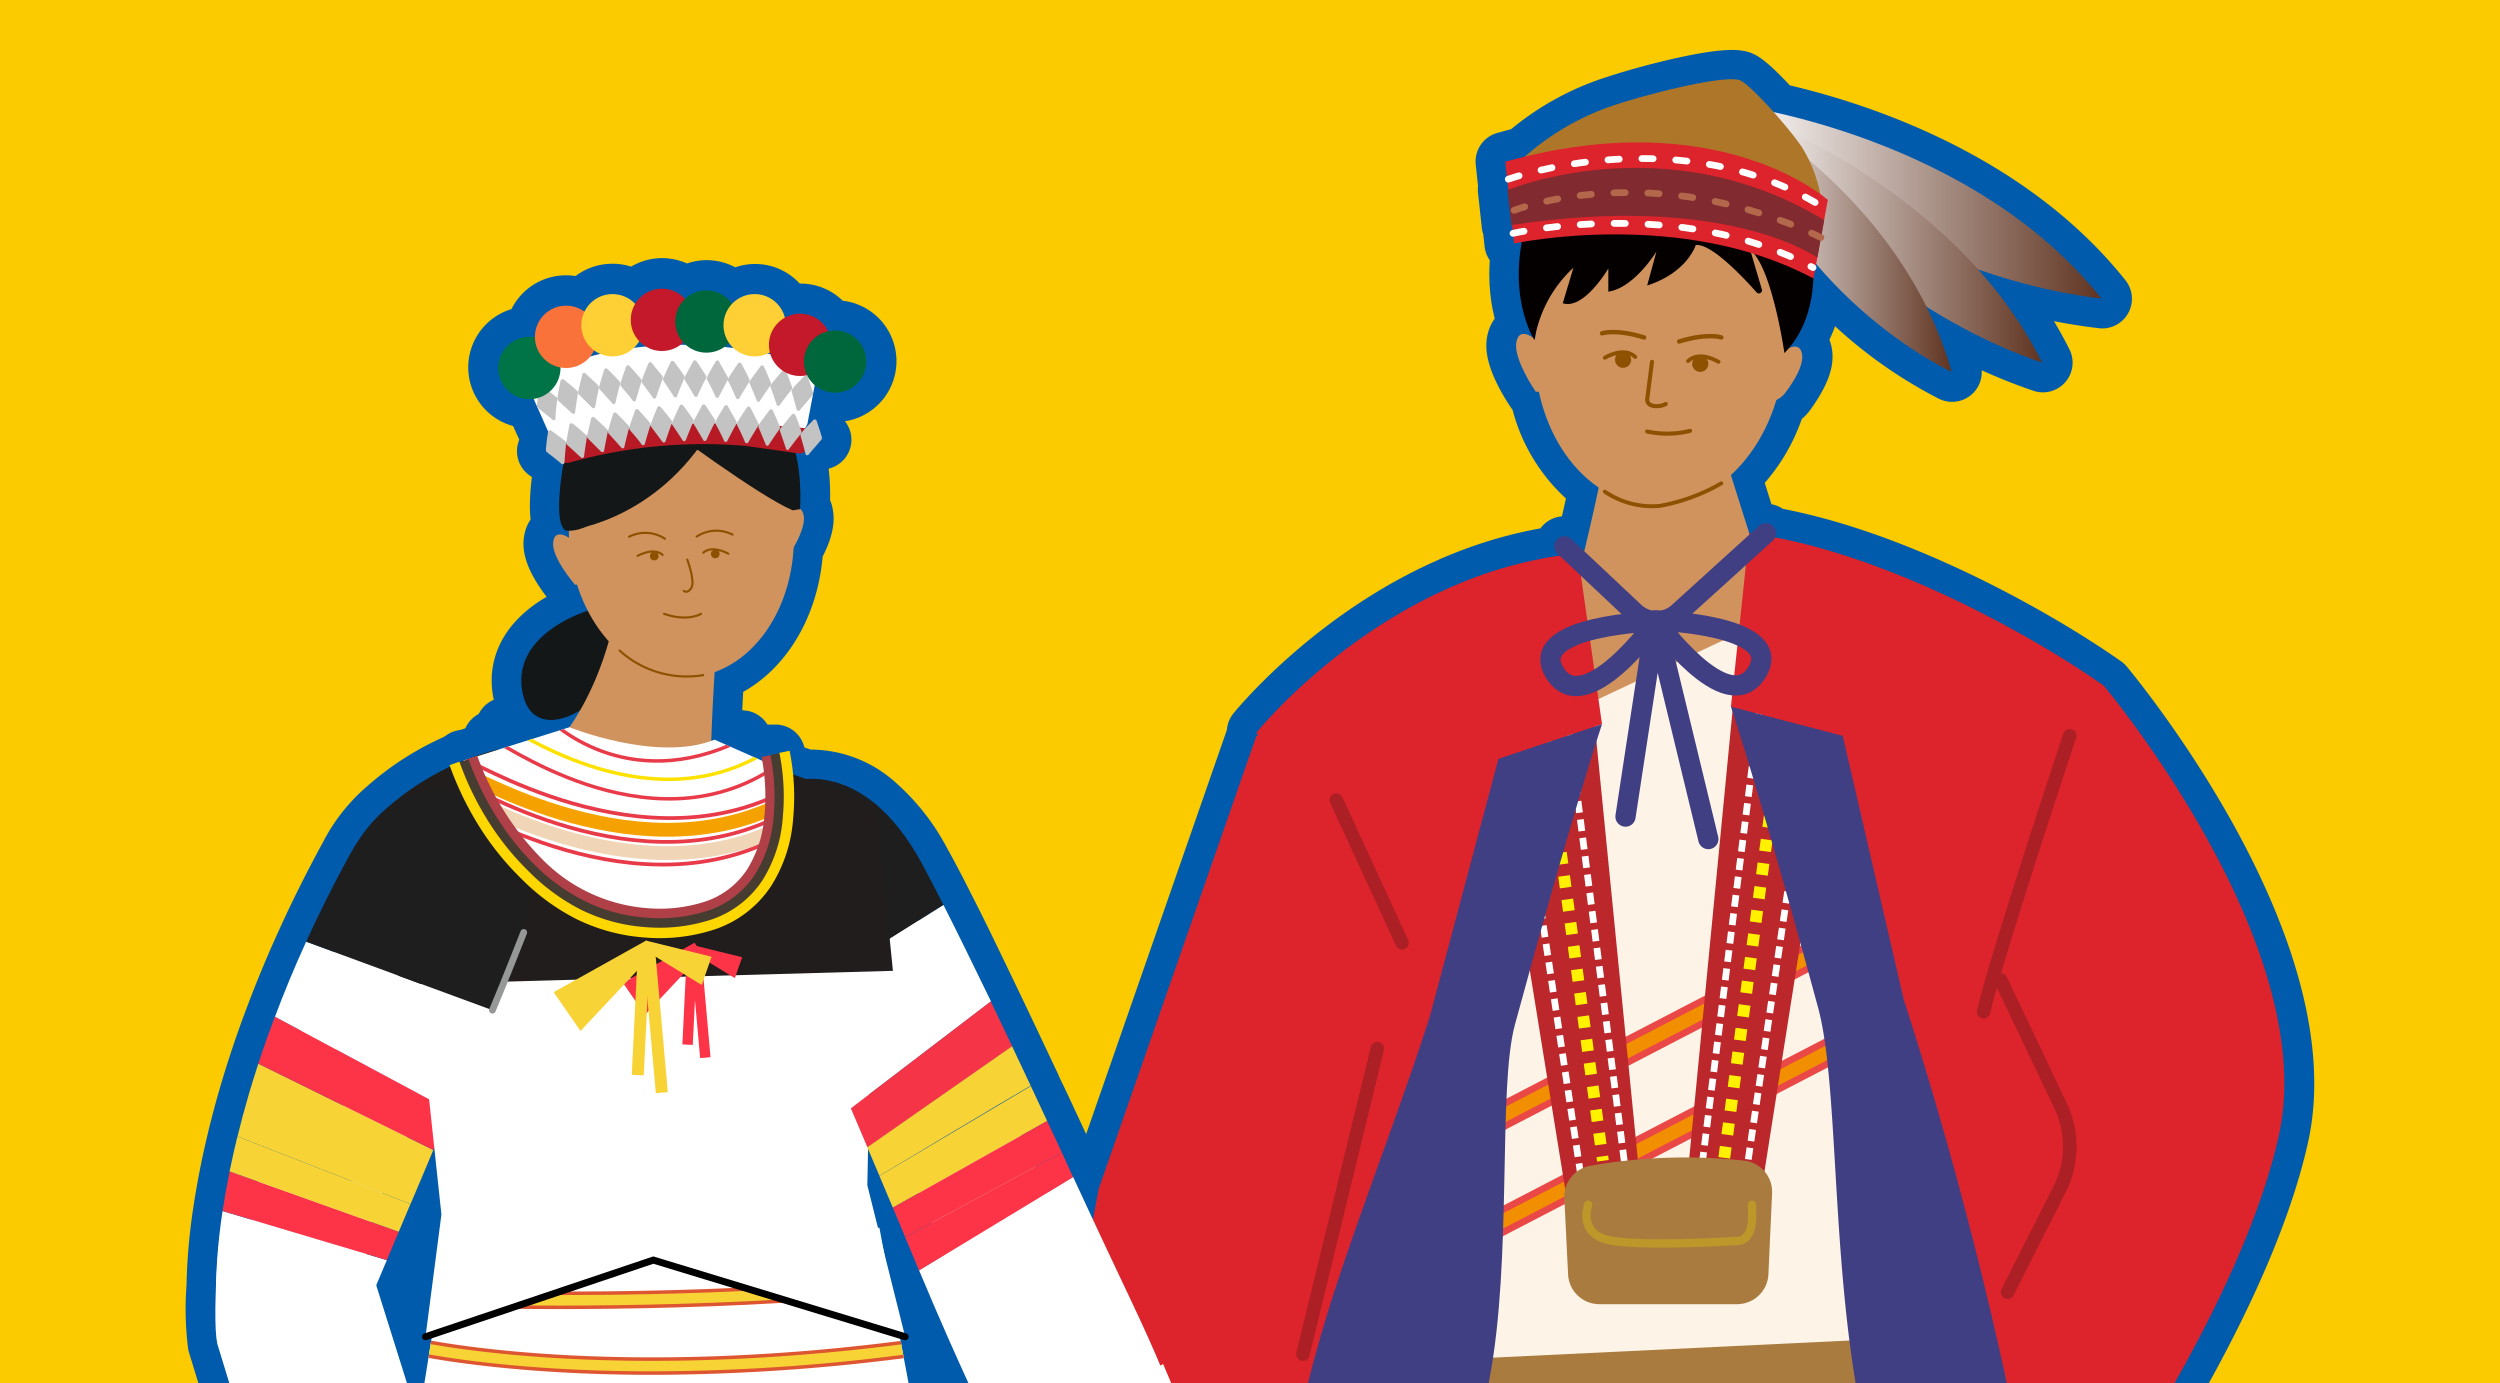 <svg id="圖層_1" data-name="圖層 1" xmlns="http://www.w3.org/2000/svg" xmlns:xlink="http://www.w3.org/1999/xlink" viewBox="0 0 300 166"><defs><style>.cls-1,.cls-11,.cls-20,.cls-21,.cls-22,.cls-24,.cls-25,.cls-27,.cls-29,.cls-30,.cls-36,.cls-37,.cls-40,.cls-41,.cls-53,.cls-54,.cls-56,.cls-57,.cls-58,.cls-59,.cls-60,.cls-61,.cls-62,.cls-63,.cls-64,.cls-8,.cls-9{fill:none;}.cls-2{clip-path:url(#clip-path);}.cls-3{fill:#fbcb00;}.cls-4{fill:#dcdddd;stroke:#005bac;stroke-width:7.12px;}.cls-11,.cls-24,.cls-25,.cls-27,.cls-29,.cls-30,.cls-36,.cls-4,.cls-40,.cls-41,.cls-64,.cls-8,.cls-9{stroke-linecap:round;}.cls-11,.cls-27,.cls-29,.cls-30,.cls-4,.cls-41{stroke-linejoin:round;}.cls-5{clip-path:url(#clip-path-2);}.cls-6{fill:#dd232b;}.cls-7{fill:#d1935e;}.cls-11,.cls-36,.cls-37,.cls-8,.cls-9{stroke:#8e5100;}.cls-15,.cls-20,.cls-21,.cls-22,.cls-24,.cls-25,.cls-35,.cls-36,.cls-37,.cls-40,.cls-52,.cls-53,.cls-54,.cls-56,.cls-57,.cls-58,.cls-59,.cls-60,.cls-61,.cls-62,.cls-63,.cls-64,.cls-8,.cls-9{stroke-miterlimit:10;}.cls-8{stroke-width:0.53px;}.cls-9{stroke-width:0.47px;}.cls-10{fill:#8e5100;}.cls-11{stroke-width:0.49px;}.cls-12{fill:#040000;}.cls-13{fill:url(#未命名漸層_45);}.cls-14{fill:#fdf4e7;}.cls-15{fill:#f28f00;stroke:#e94846;}.cls-15,.cls-21,.cls-25,.cls-27,.cls-64{stroke-width:0.81px;}.cls-16{fill:url(#未命名漸層_45-2);}.cls-17{fill:url(#未命名漸層_45-3);}.cls-18{fill:#ae7628;}.cls-19{fill:#bb272b;}.cls-20,.cls-22{stroke:#fff100;}.cls-20{stroke-width:1.42px;stroke-dasharray:1.42 1.44;}.cls-21,.cls-25{stroke:#fff;}.cls-21{stroke-dasharray:1.41 0.81;}.cls-22{stroke-width:1.41px;stroke-dasharray:1.41 1.42;}.cls-23{fill:#aa7b3e;}.cls-24{stroke:#bd972a;stroke-width:1px;}.cls-25,.cls-27{stroke-dasharray:1.35 2.72;}.cls-26{fill:#812a2f;}.cls-27{stroke:#b3684c;}.cls-28{fill:#413f83;}.cls-29{stroke:#ac2025;stroke-width:1.62px;}.cls-30{stroke:#413f83;stroke-width:2.43px;}.cls-31{fill:#1e1e1e;}.cls-32{fill:#fff;}.cls-33{fill:#141717;}.cls-34{clip-path:url(#clip-path-3);}.cls-35,.cls-39{fill:#f8d335;}.cls-35{stroke:#de5631;}.cls-35,.cls-52,.cls-56,.cls-57{stroke-width:0.42px;}.cls-36,.cls-37{stroke-width:0.26px;}.cls-38,.cls-52{fill:#fd3447;}.cls-40{stroke:#000;}.cls-40,.cls-41{stroke-width:0.84px;}.cls-41{stroke:#cbcccc;}.cls-42{fill:#b71a24;}.cls-43{fill:#c3c3c3;}.cls-44{fill:#007347;}.cls-45{fill:#f9723a;}.cls-46{fill:#fed035;}.cls-47{fill:#c3192a;}.cls-48{fill:#00663c;}.cls-49{fill:#201d1c;}.cls-50{fill:#feab59;}.cls-51{fill:#f53448;}.cls-52,.cls-53{stroke:#fd3447;}.cls-53{stroke-width:1.25px;}.cls-54{stroke:#f8d335;stroke-width:1.44px;}.cls-55{clip-path:url(#clip-path-4);}.cls-56,.cls-58{stroke:#e83a48;}.cls-57{stroke:#ffe100;}.cls-58{stroke-width:0.45px;}.cls-59{stroke:#f5a200;}.cls-59,.cls-60{stroke-width:1.66px;}.cls-60{stroke:#f1d5b7;}.cls-61{stroke:#af4047;}.cls-61,.cls-62,.cls-63{stroke-width:1.25px;}.cls-62{stroke:#463c2f;}.cls-63{stroke:#fed600;}.cls-64{stroke:#969797;}</style><clipPath id="clip-path"><rect class="cls-1" width="300" height="166"/></clipPath><clipPath id="clip-path-2"><path class="cls-1" d="M150.76,88.32l-18.93,54.37-8.14,44.22a2,2,0,0,0,1.44,2.3l22,6.2a2,2,0,0,0,2.5-1.43l18.64-70.66S163,86.92,150.76,88.32Z"/></clipPath><linearGradient id="未命名漸層_45" x1="208.65" y1="24.24" x2="252.17" y2="24.24" gradientUnits="userSpaceOnUse"><stop offset="0" stop-color="#fff"/><stop offset="1" stop-color="#603421"/></linearGradient><linearGradient id="未命名漸層_45-2" x1="209.53" y1="28.5" x2="245.05" y2="28.5" xlink:href="#未命名漸層_45"/><linearGradient id="未命名漸層_45-3" x1="207.71" y1="28.63" x2="234.2" y2="28.63" xlink:href="#未命名漸層_45"/><clipPath id="clip-path-3"><path class="cls-1" d="M54.07,146.38,38.76,241.87a125.9,125.9,0,0,0,84.37-1.43c-3.9-21.15-13.7-72-17.6-93.11l-23,.52Z"/></clipPath><clipPath id="clip-path-4"><path class="cls-1" d="M68.33,87.27s10.57,4.26,17.42,1.49L93.06,92s2.5,19.89-14.7,18.78S55.62,91.27,55.62,91.27Z"/></clipPath></defs><g class="cls-2"><rect class="cls-3" x="-3" width="306" height="166"/><path class="cls-4" d="M248.13,186.11c5.11-7.15,21.05-30.55,25.35-49.75,5.14-23-21-54.09-21-54.09-8-5.63-25.27-15.46-40.82-18l.28-.26-1.38.09-.61-.09h0l-2.21-7a19.83,19.83,0,0,0,5.46-9,2.84,2.84,0,0,0,1.14-.9c.9-1.24,2.1-3.16,2-4.47s-1-1.14-1.61-.86a13.71,13.71,0,0,0,2.94-8.37l0,0,.32-1.75a52.37,52.37,0,0,0,16.26,13,45.39,45.39,0,0,0-3-7.85,63.37,63.37,0,0,0,13.9,6.71,49.89,49.89,0,0,0-7.64-11.14,67.14,67.14,0,0,0,14.76,3.47c-11.87-14.89-31-20.54-39.37-22.38-1.71-1.91-3.49-3.66-4.15-3.83-2.09-.54-10.44,1.53-14.87,3A30.66,30.66,0,0,0,183,18.76c-.78.19-1.57.4-2.37.62l.36,3.39-.09,0,.46,4.19h.09l.24,2.23.95-.18c-1.17,6.4.83,10.53,1.39,11.52-.58-.43-1.73-1.05-2.06.46-.44,2,2.31,5.95,2.31,5.95l.38,0a18.34,18.34,0,0,0,7.19,11.51c-.52,2.49-1.11,5-1.55,6.89l-2.58.17,1,.94c-.39,0-.78.08-1.16.14-22,2.88-36.78,21.26-36.78,21.26l.17.42a1.21,1.21,0,0,1-.19,0l-18.93,54.37-8.14,44.22a2,2,0,0,0,1.44,2.3l6.66,1.88c-1.63,2.43-3.38,5.24-3.27,5.91a1.73,1.73,0,0,0,1.37,1.46s-.57,1.49.11,2.08a3.32,3.32,0,0,0,2.06.49s-.43,1.83.76,2.3a3.18,3.18,0,0,0,2.27,0,2.21,2.21,0,0,0,1.2,1.87,2.54,2.54,0,0,0,2.3-.63s.54,1.38,1.66,1.55,1.48-1.45,1.48-1.45a96.34,96.34,0,0,0,1.11-10.48l4.27,1.21a2,2,0,0,0,2.5-1.43l6.74-25.56h0c-8.46,39-6.76,66.45-6.76,68.63,0,3,11.09-1.35,11.09-1.35s3.49-10.88,7.73-26.42c-.51,32.74.19,70.55,2.44,114.8h15.52L203,206.28l16.66,117.8h15.52c2.31-28.68,3.07-60.63,2.73-94.9.83,2.83,1.32,4.42,1.32,4.42s11.1,4.33,11.1,1.35c0-1.87-.76-22.34-6.3-52.69l1.46,3.54A1.49,1.49,0,0,0,248.13,186.11ZM189.49,67.54l-.05-.36.33.31Z"/><path class="cls-4" d="M121.86,233.61c-.51-2.74-1.08-5.74-1.68-8.93q2.71-.33,5.48-.72l-5.6.11c-.54-2.85-1.1-5.84-1.69-8.94,2.32-.36,4.51-.78,6.55-1.24l-6.75.22c-.54-2.88-1.11-5.85-1.68-8.86a58.21,58.21,0,0,0,7.19-1l-7.35.22c-.54-2.85-1.08-5.73-1.63-8.61,4.57-.21,8.17-.46,10.22-.77l-10.33.21c-.48-2.54-1-5.08-1.45-7.6a105.62,105.62,0,0,0,10.54-1.39l-10.77.16q-.75-3.92-1.47-7.73c2.49-.28,4.92-.61,7.26-1h-7.45L110,170.92c1.6-.24,3.2-.5,4.81-.8l-.31-1.65c-1.61.29-3.21.55-4.81.8-.43-2.25-.84-4.43-1.24-6.52,1.16-.15,2.3-.29,3.48-.46l-.23-1.66-3.56.48c0-.24-.08-.47-.13-.7h.65L104.1,141.3l.07-3.43,1.36,3.23c3.89-2.34,13.67-8.21,18.15-10.82-.75-1.61-1.5-3.19-2.23-4.73l-17.28,12h0l17.28-12c-.87-1.85-1.73-3.65-2.56-5.38L104.3,131.3h0l14.59-11.13c-2.1-4.38-4-8.34-5.67-11.57-1-2-1.89-3.68-2.63-5a24.25,24.25,0,0,0-5.44-7h0a11.75,11.75,0,0,0-8.44-3.08l-3.35-1.16c-.14-1.15-.3-1.85-.3-1.85l-1.58,0,.06,0-2.49-.26-1.63-.72c.54-.22,1.08-.46,1.63-.73l-3.68-.39c.09-2.66.25-5.49.39-7.72,5.27-1.9,9.08-7.81,9.46-14.91.67-1.19,1.45-2.87,1.21-4A1.09,1.09,0,0,0,96,61a23.27,23.27,0,0,0-.48-6.61l.39,0a.73.73,0,0,0,.87-.74l-.06-.8,1.89-.08c-.65-.2-1.29-.38-1.93-.55l-.06-.86h0a1.89,1.89,0,0,0,.32-.55l.85-4.68a3.74,3.74,0,1,0,2.07-6.51,3.12,3.12,0,0,0-.44.09,3.73,3.73,0,0,0-3.77-2.1,3.65,3.65,0,0,0-1.43.46,3.71,3.71,0,0,0-6.33-1.64,3.72,3.72,0,0,0-3.48-1.63,3.78,3.78,0,0,0-2.17,1,3.7,3.7,0,0,0-6,.6,3.73,3.73,0,0,0-3.13-1.17,3.69,3.69,0,0,0-3,2.1,3.68,3.68,0,0,0-2.61-.71,3.73,3.73,0,0,0-3.32,3.79,3.23,3.23,0,0,0-.69-.07,3.74,3.74,0,1,0,0,7.48,4.4,4.4,0,0,0,.51,0l.44,1h0L66,52.28a1.88,1.88,0,0,0,1.15,1.26h0c-1,.36-1.55.6-1.55.6l1.61-.07.08.76a.79.79,0,0,0,.4.59c-.52,3.06-1,7.45.24,8.25l.28,0,0,0h.09c0,.28,0,.56,0,.85-.5-.33-1.75-1-1.91.52C66.17,66.93,69,70.17,69,70.17h.26a19.62,19.62,0,0,0,1.28,3.12h0s-9,2.65-7.88,9.55c.38,2.42,1.65,3.5,3.32,3.55a12.53,12.53,0,0,0,1.42,1.18l-1,.3-5.6-.58c.39.16,1.35.74,2.74,1.48l-1.18.37-3.15-.29c.23.09.74.38,1.49.81l-1,.3v0a27.54,27.54,0,0,0-3.88,1.25H55.8l.06,0-.22.08h0a32.55,32.55,0,0,0-9.35,5.84h0a18.67,18.67,0,0,0-4.37,5.57c-1.95,3.57-3.66,7-5.16,10.31-1.43,3.13-2.67,6.13-3.75,9h0q-1.11,2.92-2,5.66l7,3.46-7-3.46c-.42,1.28-.8,2.52-1.16,3.73-.51,1.75-.95,3.41-1.34,5l10.38,4.06-10.38-4.06c-.36,1.48-.67,2.87-.94,4.2-.34,1.71-.62,3.3-.84,4.75a68.29,68.29,0,0,0-.79,9.06,34.4,34.4,0,0,0,.15,6.86l7.46,24.39.75,2.75h0l1.34,4.9h0l.51,1.86,1.58,5.79.85,3.28,5.32-2.82c0,.13,0,.26.08.4.27,1,.52,2,.75,3l-.29,1.76-1.92.06,1.91,0-1.59,9.9-4.42.15s1.59.1,4.36.23l-1.38,8.65-3.67.07s1.26.16,3.59.39l-1.46,9.09-2.13,0s.73.13,2.07.34l-1,6.37a125.9,125.9,0,0,0,84.37-1.43c-.3-1.61-.63-3.42-1-5.35,2.23-.48,4.45-1,6.63-1.61ZM71.3,42a3.82,3.82,0,0,0,.77.43l-1.24.31A3.57,3.57,0,0,0,71.3,42Zm5.41-1.1a4.09,4.09,0,0,0,.8.64c-.48.05-1,.1-1.45.17A3.92,3.92,0,0,0,76.71,40.94Zm5.29.14a2.2,2.2,0,0,0,.31.3h-.67A2.6,2.6,0,0,0,82,41.08Zm5.48.05a4.08,4.08,0,0,0,.54.63c-.37,0-.75-.09-1.13-.12A3.6,3.6,0,0,0,87.48,41.13Zm4.92,1.16a1.7,1.7,0,0,0,0,.22l-.36-.08A2.84,2.84,0,0,0,92.4,42.29ZM69.62,85.23c-.28.48-.57,1-.87,1.42l-2.46-.26A7.37,7.37,0,0,0,69.62,85.23ZM51.49,131.89h0l-8-4.28Zm-2.24,12.6h0l1.41-3.32L52,138h0l.12-.28.81,7.57-1.86,15.11.81-.28h0l-.81.27h.76l-.11.68a3.26,3.26,0,0,0-2.65,1.18s.86.2,2.39.47l-1,6.2-.73-.11-4.59-14.61,1.28-3,1.43-3.4Z"/><path class="cls-4" d="M148.87,198.76s-3-3.63-5.47-7.15a7.39,7.39,0,0,0-.55-.66l-1.07-3.65,6.36-3.44-1.71-4h0c-.54-1.29-1.18-2.78-1.84-4.33l.11-.07-1.36-3.21-.12.06c-.62-1.48-1.24-2.93-1.79-4.24h0l-1.86-4.4-.32.18c-2.53-6-4.19-9-10.48-22.66l-1.35-2.93c-.59-1.26-1.17-2.52-1.76-3.77-.65-1.41-1.31-2.81-2-4.19l-18.17,10.78,1.61,3.81h0c.49,1.16,1,2.35,1.48,3.54s1.11,2.63,1.66,4c5.47,13.06,7.14,15.7,9.62,22.18l-.34.19c.6,1.61,2,5.06,3.37,8.67h0l.36.9c.95,2.41,1.91,4.83,2.69,6.76h0c.82,2,1.42,3.52,1.59,3.87l5.8-3.14,1.12,1.91c0,2.49,0,6.62,0,7.61a12,12,0,0,0,.6,3.09c.94,2.06,2.06,4.12,1.88,6.09,0,0,2.7-.76,1.56-4.1a10.29,10.29,0,0,1-.29-3.14c.65.61,1.26,1.15,1.47,1.36.9.93,3.67,8.26,4,9.22s.87,1.08,1.34-.55-2.34-9.29-2.34-9.29l.23.11c1.5,2.31,3.09,8,3.09,8s1.37,3.41,2.49,1.72-3.51-11-3.51-11l.28-.22a77.85,77.85,0,0,1,3.68,7.8c.86,2.53,1.8.7,1.8.7.52-3-3-9.3-3.25-9.79,1,.63,4,5.8,4,5.8s.87,1.7,1.6.28S148.87,198.76,148.87,198.76Zm-1.54,2.54,0,0C147.27,201.32,147.15,201.31,147.33,201.3Z"/><path class="cls-4" d="M60.63,87.27l.2,0C60.7,87.24,60.63,87.23,60.63,87.27Z"/><path class="cls-4" d="M59.09,88.84h.15C59.16,88.82,59.1,88.8,59.09,88.84Z"/><path class="cls-4" d="M55.62,91.14l.18,0C55.7,91.12,55.63,91.11,55.62,91.14Z"/><rect class="cls-1" x="-3" width="306" height="166"/><g class="cls-5"><path class="cls-6" d="M150.76,88.32l-18.93,54.37-8.14,44.22a2,2,0,0,0,1.44,2.3l22,6.2a2,2,0,0,0,2.5-1.43l18.64-70.66S163,86.92,150.76,88.32Z"/></g><path class="cls-6" d="M252.44,82.27s26.18,31.13,21,54.09c-4.3,19.2-20.24,42.6-25.35,49.75a1.49,1.49,0,0,1-2.6-.31l-8.71-21.22L248.34,137l-8.87-20.94S234.45,105.92,252.44,82.27Z"/><path class="cls-7" d="M192.84,53.2l13.42-.77,4.52,14.31c-2.18,3.18-7.29,5.17-11.73,5.17A15,15,0,0,1,189.66,68S192.08,58.28,192.84,53.2Z"/><path class="cls-7" d="M213.89,42.22s2.13-1.66,2.37.41c.14,1.31-1.06,3.23-2,4.47a2.8,2.8,0,0,1-2.4,1.14h0Z"/><path class="cls-7" d="M184.38,40.85s-2-1.87-2.41.17S184.28,47,184.28,47l1.44.08Z"/><ellipse class="cls-7" cx="199.15" cy="41.59" rx="19.12" ry="14.99" transform="translate(147.24 238.3) rotate(-87.01)"/><path class="cls-8" d="M192.24,40s1.64-.57,5.06.5"/><path class="cls-9" d="M192.58,42.93s2.25-1.41,3.65-.1"/><circle class="cls-10" cx="194.77" cy="43.17" r="0.97"/><path class="cls-8" d="M206.56,40.49s-1.64-.57-5.06.49"/><path class="cls-9" d="M206.22,43.42s-2.25-1.41-3.65-.1"/><circle class="cls-10" cx="204.03" cy="43.66" r="0.97"/><path class="cls-11" d="M198.24,43.42l-.57,4.44a.73.73,0,0,0,.58.81,2.3,2.3,0,0,0,1.64-.19"/><path class="cls-11" d="M197.66,51.78a11.32,11.32,0,0,0,5.15-.08"/><path class="cls-7" d="M219.34,66.75A111.32,111.32,0,0,0,181,69.24l13.83,68.62-1.84,29,20.32-1-3.28-29Z"/><path class="cls-12" d="M203.49,29.41s-1,3.3-5.83,4.85l1.11-4.07S196.11,34.55,193,35V32.22s-2.92,5-5.47,4.17l1.28-4.26a15.12,15.12,0,0,0-4.67,8.68s-3.81-5.78-.61-15.27,14.95-9.7,23-8.63,10.76,12.21,10.76,12.21,1.83,8.18-3.16,13.25c0,0-1.49-10.34-4.11-12.38l1.4,4.73a.37.37,0,0,1-.64.35C208.93,33,205.3,29.2,203.49,29.41Z"/><path class="cls-9" d="M192.58,59a10.12,10.12,0,0,0,6.57,1.71A23,23,0,0,0,206.56,58"/><path class="cls-13" d="M208.65,12.67s28,3.67,43.52,23.15C252.17,35.82,225.28,33.56,208.65,12.67Z"/><polygon class="cls-14" points="168.25 94.98 178.93 166.85 233.32 164.09 238.03 87.86 208.65 75.96 168.25 94.98"/><rect class="cls-15" x="165.54" y="119.86" width="79" height="2.43" transform="translate(-32.73 108.14) rotate(-27.45)"/><rect class="cls-15" x="165.54" y="132.48" width="79" height="2.43" transform="translate(-38.55 109.57) rotate(-27.45)"/><path class="cls-16" d="M209.53,13.51s25,8.83,35.52,30C245.05,43.49,220.75,36.19,209.53,13.51Z"/><path class="cls-17" d="M207.71,12.62s20.45,10.65,26.49,32C234.2,44.63,214.18,35.53,207.71,12.62Z"/><path class="cls-18" d="M181,20.71a30.89,30.89,0,0,1,12.8-8.12c4.43-1.45,12.78-3.52,14.87-3,1.22.31,6.22,6,7.62,8.16a16.82,16.82,0,0,1,2.44,8C206.59,24.3,193.1,22.13,181,20.71Z"/><path class="cls-6" d="M181.69,29.22s20-4.32,35.93,4.2L219.34,24s-13-11.77-38.71-4.59Z"/><path class="cls-19" d="M209.92,64.46l-7.65,79.08h9L223,68.93A27.45,27.45,0,0,0,209.92,64.46Z"/><line class="cls-20" x1="216.53" y1="66.73" x2="206.91" y2="138.94"/><line class="cls-21" x1="213.57" y1="65.56" x2="204.2" y2="140.16"/><line class="cls-21" x1="220.32" y1="67.45" x2="209.43" y2="141.59"/><path class="cls-19" d="M189.34,66.44,197,143.79h-9l-11.8-73A28,28,0,0,1,189.34,66.44Z"/><line class="cls-22" x1="182.72" y1="68.66" x2="192.35" y2="139.29"/><line class="cls-21" x1="185.68" y1="67.51" x2="195.06" y2="140.49"/><line class="cls-21" x1="178.93" y1="69.36" x2="189.82" y2="141.88"/><path class="cls-23" d="M190.75,139.91a65.51,65.51,0,0,1,18.47-.64,3.77,3.77,0,0,1,3.43,3.92l-.44,9.72a3.76,3.76,0,0,1-3.76,3.59H191.93a3.75,3.75,0,0,1-3.76-3.58l-.45-9.13A3.77,3.77,0,0,1,190.75,139.91Z"/><path class="cls-24" d="M190.58,144.57s-1.4,3.69,3,4.35,14.75,0,14.75,0,2.09.3,1.92-3.34c0-.26,0-.73,0-1"/><path class="cls-25" d="M181,21.5s20.93-7.56,38.36,3.74"/><path class="cls-25" d="M181.56,28s19.94-4.55,36,4.11"/><path class="cls-6" d="M189.34,66.44c-23,2.08-38.56,21.46-38.56,21.46l4.55,11.44L192.24,86.9Z"/><path class="cls-6" d="M252.44,82.27c-8.25-5.83-26.56-16.2-42.53-18.28l-2.2,20.83L250.85,96Z"/><polygon class="cls-6" points="186.59 84.8 166.63 166.85 153.38 163.73 157.43 96.01 186.59 84.8"/><path class="cls-6" d="M212.66,84.8l29.44,92.66,8.27-21s-2-51.09-1.22-50.88-6.22-18.72-6.22-18.72Z"/><path class="cls-26" d="M180.9,22.81s19-7.95,38,3.61l-.82,4.5S207.39,23.08,181.36,27Z"/><polygon class="cls-23" points="174.29 163.15 231.51 160.4 240.65 201.36 164.31 204.04 174.29 163.15"/><path class="cls-27" d="M181.69,25.24s16.46-6.52,36.82,3.26"/><path class="cls-28" d="M192.24,86.9S188.75,97.31,181.78,123c-2.05,7.59-.29,28.06-3.05,42.51-6.58,34.51-18,70.18-18,70.18s-11.09,4.33-11.09,1.35c0-2.18-1.7-29.62,6.76-68.63,3.07-14.13,9.84-29.86,15.16-46.35l8.25-31Z"/><path class="cls-28" d="M207.71,84.8s3.5,10.42,10.46,36.12c2.45,9,1.57,29.36,4.87,47.14a667.57,667.57,0,0,0,16.23,65.54s11.1,4.33,11.1,1.35-1.92-53-21.92-115L221.13,88.3Z"/><path class="cls-29" d="M240.09,117.6l7.17,15.07a11.39,11.39,0,0,1-.12,10.07l-6.24,12.33"/><path class="cls-29" d="M248.37,88.28s-8.74,26.24-10.34,33.13"/><line class="cls-29" x1="160.36" y1="96.01" x2="168.25" y2="113.14"/><line class="cls-29" x1="156.35" y1="162.5" x2="165.28" y2="125.83"/><path class="cls-30" d="M187.72,65.56l8.43,7.93a3.89,3.89,0,0,0,5.29,0L211.9,64"/><path class="cls-30" d="M198.77,74.55S183,75,186.59,80.76,198.77,74.55,198.77,74.55Z"/><path class="cls-30" d="M198.65,74.46s15.76.44,12.18,6.22S198.65,74.46,198.65,74.46Z"/><polyline class="cls-30" points="195.06 97.99 198.65 74.46 205 100.69"/><path class="cls-31" d="M110.59,103.55c-7.09-13-15.75-9.73-15.75-9.73-8.8,6.46-1.78,20.55,1.15,25.6l17.23-10.82C112.22,106.63,111.33,104.92,110.59,103.55Z"/><path class="cls-32" d="M113.22,108.6,96,119.42c.67,1.16,1.13,1.84,1.13,1.84s2,4.73,5,11.72l16.79-12.81C116.79,115.79,114.86,111.83,113.22,108.6Z"/><path class="cls-33" d="M70.53,73.29s-9,2.65-7.88,9.55S72.08,85.78,76,78C76,78,74.77,71.18,70.53,73.29Z"/><path class="cls-7" d="M82.58,89.92l10.48,2s1.35,12.78-5.69,15.77-29.72,0-29.72,0L59,90.36Z"/><path class="cls-32" d="M54.07,146.38,38.76,241.87a125.9,125.9,0,0,0,84.37-1.43c-3.9-21.15-13.7-72-17.6-93.11l-23,.52Z"/><g class="cls-34"><path class="cls-35" d="M67.17,156.88c-4.27,0-7-.06-7-.06l0-1.68c.2,0,20,.42,38.36-1l.14,1.67C86.93,156.7,74.62,156.88,67.17,156.88Z"/><path class="cls-35" d="M78.25,164.77c-18.51,0-29-2.46-29.19-2.5l.39-1.63c.23.06,23.59,5.49,62.21,0l.23,1.66A238.47,238.47,0,0,1,78.25,164.77Z"/></g><path class="cls-32" d="M43.68,149.56H26.24c-.5,5.73-.5,10.16-.17,11.68l10.34,33.81,18.49-9.77Z"/><path class="cls-7" d="M68.51,64.69s-1.92-1.49-2.13.37S69,70.17,69,70.17l1.29-.06Z"/><path class="cls-7" d="M94.27,61.63S96,60,96.43,61.78s-2.08,5.35-2.08,5.35l-1.29.07Z"/><ellipse class="cls-7" cx="81.76" cy="64.12" rx="13.49" ry="17.19" transform="translate(-3.23 4.35) rotate(-2.99)"/><path class="cls-7" d="M85.31,91.74c0-5.95.77-15.15.66-15.23l-3.39.84c-3.58-3-6.72-11-8.27-6.56,0,.06-1.09,11.74-8.38,19.45a2.59,2.59,0,0,0,.14.29C71.1,94.75,83.62,96.43,85.31,91.74Z"/><path class="cls-36" d="M75.49,64.41a4.3,4.3,0,0,1,4.3.24"/><path class="cls-36" d="M79.51,66.59s-.82-1-3,.11"/><circle class="cls-10" cx="78.51" cy="66.73" r="0.52"/><path class="cls-36" d="M87.9,64.15a4.3,4.3,0,0,0-4.3.24"/><path class="cls-36" d="M84.4,66.33s.82-1,3,.11"/><circle class="cls-10" cx="85.83" cy="66.47" r="0.52"/><path class="cls-36" d="M82.47,67.15s.94,2.5.52,3.33-.94.43-.94.43"/><path class="cls-36" d="M84.13,73.66s-1.57,1-4.44,0"/><path class="cls-37" d="M74.28,78a12,12,0,0,0,10.2,3"/><path class="cls-33" d="M68.19,63.68s5.53.56,7.3-9.44H68.33C68.7,54,65.73,61.56,68.19,63.68Z"/><path class="cls-33" d="M67.93,53.67l26.85.57s1.28-8.58-13.52-8.58C68.51,45.66,67.93,53.67,67.93,53.67Z"/><path class="cls-33" d="M67.88,63.68s10-.77,16.88-11.26H68.23S65.92,62.42,67.88,63.68Z"/><path class="cls-33" d="M94.55,51.83l-14.86-.78s11.4,8.51,15.44,10.19L96,61.1S96.46,55.49,94.55,51.83Z"/><path class="cls-32" d="M25.91,154.56A1.42,1.42,0,0,0,27.48,156l17.34-1,1.6-3.78-19.71-5.89A69.63,69.63,0,0,0,25.91,154.56Z"/><path class="cls-38" d="M26.71,145.32l19.71,5.89,1.43-3.4-20.3-7.24C27.21,142.28,26.93,143.87,26.71,145.32Z"/><path class="cls-39" d="M27.55,140.57l20.3,7.24,1.4-3.32-20.76-8.12C28.13,137.85,27.82,139.24,27.55,140.57Z"/><path class="cls-39" d="M31,127.64c-.42,1.28-.8,2.52-1.16,3.73-.51,1.75-.95,3.41-1.34,5l20.76,8.12,1.41-3.32L52,138Z"/><path class="cls-38" d="M31,127.64,52,138l2-4.77L33,122Q31.88,124.91,31,127.64Z"/><polygon class="cls-32" points="104.08 142.23 104.72 110.02 97.68 107.74 56.06 108.72 49.26 111.03 52.97 145.74 51.06 160.41 78.02 151.16 108.62 160.41 104.08 142.23"/><polyline class="cls-40" points="51.06 160.41 78.4 151.21 108.62 160.41"/><line class="cls-41" x1="48.77" y1="101.95" x2="49.74" y2="113.53"/><line class="cls-41" x1="105.15" y1="103.09" x2="104.3" y2="114.68"/><path class="cls-32" d="M68.51,53.61c3.92-1.18,13.29-3.29,26.2-1.51a2,2,0,0,0,2.18-1.24l1-5.29A1.39,1.39,0,0,0,97,43.81c-4.48-1.74-19.9-5.15-32.78,1.52a1.26,1.26,0,0,0-.68,1.41L66,52.28A2,2,0,0,0,68.51,53.61Z"/><path class="cls-42" d="M67.1,53.54l.14,1.3a.84.84,0,0,0,1.1.67,59.46,59.46,0,0,1,21.15-2l6.37.9a.73.73,0,0,0,.87-.74l-.16-2.29S75.83,49.11,67.1,53.54Z"/><path class="cls-43" d="M64.68,46.57c-.1.7-.19,1.4-.25,2.1a.38.38,0,0,0,.16.33c.59.44,1.16.9,1.72,1.37.16.14.35.05.36-.17,0-.75.11-1.49.19-2.24a.38.38,0,0,0-.13-.34c-.54-.41-1.08-.84-1.65-1.23A.25.25,0,0,0,64.68,46.57Z"/><path class="cls-43" d="M67.26,45.71c-.14.69-.27,1.37-.38,2.06a.38.38,0,0,0,.13.35c.55.48,1.1,1,1.63,1.48a.22.22,0,0,0,.38-.15c.09-.75.21-1.48.33-2.23a.41.41,0,0,0-.12-.35c-.51-.44-1-.89-1.56-1.31A.25.25,0,0,0,67.26,45.71Z"/><path class="cls-43" d="M69.86,45c-.17.68-.33,1.37-.48,2a.38.38,0,0,0,.1.35c.53.52,1,1,1.56,1.56a.22.22,0,0,0,.39-.13c.13-.73.28-1.47.43-2.21a.37.37,0,0,0-.1-.35c-.48-.47-1-.93-1.49-1.4A.24.24,0,0,0,69.86,45Z"/><path class="cls-43" d="M72.49,44.41c-.21.67-.41,1.33-.59,2a.38.38,0,0,0,.09.35c.5.53,1,1.1,1.48,1.64a.21.21,0,0,0,.39-.11c.17-.73.35-1.46.55-2.2a.4.4,0,0,0-.09-.35c-.46-.49-.94-1-1.42-1.46A.24.24,0,0,0,72.49,44.41Z"/><path class="cls-43" d="M75.13,44c-.23.66-.46,1.32-.68,2a.39.39,0,0,0,.07.36c.48.57,1,1.14,1.4,1.71a.22.22,0,0,0,.4-.09c.21-.72.42-1.46.65-2.17a.39.39,0,0,0-.07-.36c-.44-.52-.89-1-1.35-1.52A.24.24,0,0,0,75.13,44Z"/><path class="cls-43" d="M77.8,43.63c-.27.65-.53,1.3-.77,1.94a.38.38,0,0,0,0,.37c.45.59.89,1.18,1.31,1.78a.22.22,0,0,0,.41-.08c.24-.71.49-1.44.75-2.13a.44.44,0,0,0,0-.37c-.42-.54-.84-1-1.28-1.58A.24.24,0,0,0,77.8,43.63Z"/><path class="cls-43" d="M80.48,43.43c-.3.64-.59,1.27-.87,1.9a.4.4,0,0,0,0,.37c.42.61.83,1.23,1.23,1.84a.21.21,0,0,0,.4,0c.27-.7.56-1.41.86-2.11a.39.39,0,0,0,0-.36c-.38-.55-.78-1.09-1.19-1.64A.25.25,0,0,0,80.48,43.43Z"/><path class="cls-43" d="M83.17,43.37c-.33.61-.65,1.23-1,1.85a.38.38,0,0,0,0,.37c.39.63.77,1.27,1.13,1.9a.22.22,0,0,0,.41,0c.3-.69.62-1.38,1-2.06a.38.38,0,0,0,0-.36c-.36-.57-.73-1.14-1.11-1.7A.24.24,0,0,0,83.17,43.37Z"/><path class="cls-43" d="M85.86,43.43c-.36.6-.71,1.19-1,1.8a.35.35,0,0,0,0,.37c.36.64.7,1.31,1,2a.22.22,0,0,0,.41,0c.34-.66.69-1.33,1.06-2a.38.38,0,0,0,0-.36c-.33-.59-.67-1.17-1-1.76A.24.24,0,0,0,85.86,43.43Z"/><path class="cls-43" d="M88.55,43.63c-.39.57-.78,1.16-1.15,1.76a.38.38,0,0,0,0,.37c.33.65.64,1.32.93,2a.22.22,0,0,0,.41,0c.37-.64.76-1.28,1.17-1.93a.41.41,0,0,0,0-.36c-.3-.61-.61-1.21-.93-1.82A.25.25,0,0,0,88.55,43.63Z"/><path class="cls-43" d="M91.23,44c-.43.56-.84,1.14-1.25,1.71a.39.39,0,0,0,0,.36c.29.68.57,1.35.83,2a.21.21,0,0,0,.4,0c.41-.62.83-1.24,1.27-1.85a.39.39,0,0,0,0-.36c-.26-.63-.53-1.26-.82-1.89A.24.24,0,0,0,91.23,44Z"/><path class="cls-43" d="M93.88,44.49c-.46.54-.9,1.08-1.34,1.63a.42.42,0,0,0-.06.36c.26.7.49,1.39.72,2.08.06.19.27.22.4,0,.45-.62.9-1.19,1.37-1.78a.39.39,0,0,0,.06-.36c-.22-.64-.46-1.3-.72-1.92A.25.25,0,0,0,93.88,44.49Z"/><path class="cls-43" d="M96.51,45.14c-.49.51-1,1-1.43,1.54A.42.42,0,0,0,95,47c.21.71.41,1.42.59,2.13a.22.22,0,0,0,.4.07c.48-.58,1-1.16,1.48-1.74a.37.37,0,0,0,.08-.35c-.19-.64-.4-1.28-.62-1.92A.24.24,0,0,0,96.51,45.14Z"/><path class="cls-43" d="M65.76,51.86c-.11.69-.2,1.4-.25,2.09a.4.4,0,0,0,.15.34c.59.44,1.16.89,1.72,1.37.16.13.35,0,.36-.18.05-.74.11-1.49.19-2.24a.39.39,0,0,0-.13-.34c-.54-.41-1.08-.83-1.65-1.22A.24.24,0,0,0,65.76,51.86Z"/><path class="cls-43" d="M68.33,51c-.13.7-.26,1.37-.38,2.07a.37.37,0,0,0,.13.34c.55.48,1.1,1,1.63,1.48.16.15.35.07.38-.15.09-.74.21-1.48.33-2.23a.39.39,0,0,0-.12-.34c-.51-.45-1-.9-1.56-1.32A.25.25,0,0,0,68.33,51Z"/><path class="cls-43" d="M70.93,50.27c-.17.69-.33,1.37-.48,2a.39.39,0,0,0,.1.36c.53.51,1,1,1.56,1.55a.22.22,0,0,0,.39-.12c.13-.74.28-1.48.43-2.22a.38.38,0,0,0-.1-.35c-.48-.47-1-.93-1.49-1.39A.24.24,0,0,0,70.93,50.27Z"/><path class="cls-43" d="M73.56,49.7c-.21.67-.41,1.33-.59,2a.39.39,0,0,0,.09.36c.5.53,1,1.09,1.48,1.64a.21.21,0,0,0,.39-.11c.17-.73.35-1.47.55-2.2a.39.39,0,0,0-.09-.36c-.46-.48-.93-1-1.42-1.45A.24.24,0,0,0,73.56,49.7Z"/><path class="cls-43" d="M76.21,49.25c-.24.66-.47,1.31-.69,2a.39.39,0,0,0,.07.36c.48.57,1,1.14,1.4,1.72a.22.22,0,0,0,.4-.1c.21-.72.42-1.46.65-2.17a.39.39,0,0,0-.07-.36c-.44-.52-.89-1-1.35-1.52A.24.24,0,0,0,76.21,49.25Z"/><path class="cls-43" d="M78.87,48.92c-.27.65-.53,1.29-.77,1.94a.38.38,0,0,0,.05.37q.67.89,1.32,1.77a.22.22,0,0,0,.4-.07c.24-.71.49-1.45.75-2.14a.42.42,0,0,0-.05-.36c-.42-.55-.84-1.06-1.28-1.58A.24.24,0,0,0,78.87,48.92Z"/><path class="cls-43" d="M81.55,48.72c-.3.63-.59,1.27-.87,1.9a.41.41,0,0,0,0,.37c.42.61.83,1.22,1.23,1.84.11.18.32.15.4-.06.28-.7.56-1.41.86-2.1a.38.38,0,0,0,0-.36c-.38-.56-.78-1.1-1.19-1.64A.24.24,0,0,0,81.55,48.72Z"/><path class="cls-43" d="M84.24,48.65c-.33.62-.65,1.24-1,1.85a.38.38,0,0,0,0,.37c.39.64.77,1.27,1.13,1.91a.22.22,0,0,0,.41,0c.31-.68.63-1.37,1-2.06a.38.38,0,0,0,0-.36c-.36-.56-.73-1.13-1.11-1.7A.25.25,0,0,0,84.24,48.65Z"/><path class="cls-43" d="M86.94,48.72c-.37.6-.72,1.19-1.06,1.8a.4.4,0,0,0,0,.37c.36.64.7,1.31,1,2a.22.22,0,0,0,.41,0c.34-.67.7-1.34,1.06-2a.36.36,0,0,0,0-.36c-.33-.59-.67-1.18-1-1.76A.23.23,0,0,0,86.94,48.72Z"/><path class="cls-43" d="M89.62,48.92c-.39.56-.78,1.16-1.15,1.76a.4.4,0,0,0,0,.37c.33.64.64,1.31.93,2a.22.22,0,0,0,.41,0c.38-.65.76-1.29,1.17-1.93a.42.42,0,0,0,0-.36q-.45-.92-.93-1.83A.24.24,0,0,0,89.62,48.92Z"/><path class="cls-43" d="M92.3,49.26c-.43.57-.84,1.14-1.25,1.71a.41.41,0,0,0,0,.37c.29.68.57,1.34.83,2a.21.21,0,0,0,.4,0c.41-.62.83-1.24,1.27-1.86a.38.38,0,0,0,0-.36c-.26-.62-.53-1.25-.82-1.88A.24.24,0,0,0,92.3,49.26Z"/><path class="cls-43" d="M95,49.77c-.45.55-.9,1.09-1.33,1.63a.38.38,0,0,0-.06.37c.25.69.48,1.38.71,2.07.06.2.27.22.4,0,.45-.61.9-1.18,1.37-1.77a.39.39,0,0,0,.06-.36c-.22-.65-.46-1.31-.72-1.92A.25.25,0,0,0,95,49.77Z"/><path class="cls-43" d="M97.58,50.43c-.49.51-1,1-1.43,1.54a.41.41,0,0,0-.08.36c.21.71.41,1.42.59,2.12,0,.21.26.24.4.07.48-.58,1-1.16,1.48-1.73a.38.38,0,0,0,.08-.35c-.19-.64-.4-1.28-.62-1.93A.24.24,0,0,0,97.58,50.43Z"/><circle class="cls-44" cx="63.52" cy="44.16" r="3.74"/><circle class="cls-45" cx="67.93" cy="40.42" r="3.74"/><circle class="cls-46" cx="73.5" cy="39.03" r="3.74"/><circle class="cls-47" cx="79.43" cy="38.38" r="3.74"/><circle class="cls-48" cx="84.77" cy="38.58" r="3.74"/><circle class="cls-46" cx="90.56" cy="39.03" r="3.74"/><circle class="cls-47" cx="96.01" cy="41.38" r="3.74"/><circle class="cls-48" cx="100.21" cy="43.39" r="3.74"/><path class="cls-49" d="M46.27,97.11a32.35,32.35,0,0,1,13.5-7.19s-1,18.5,16.76,17.82,14.82-16.1,14.82-16.1,9,3,13.8,4.92l2,19.94-59.29,1.65Z"/><path class="cls-32" d="M33,122l21,11.26,5.08-12L36.74,113C35.31,116.13,34.07,119.13,33,122Z"/><path class="cls-31" d="M58.55,96.34S49,89.7,41.9,102.69c-1.95,3.57-3.66,7-5.16,10.31l22.35,8.22,0-.12S69.37,104.28,58.55,96.34Z"/><path class="cls-7" d="M119.7,166.13s12.16,24.81,20.8,37.13l5.32-2.17-12.37-42.23Z"/><path class="cls-50" d="M139.57,163.7l-20,11.09c1.48,3.94,7.44,19,8,20.21l20.57-11.14C147.44,182.3,141.16,167.51,139.57,163.7Z"/><path class="cls-51" d="M118.89,120.17,102.1,133l2,4.69,17.37-12.12C120.58,123.7,119.72,121.9,118.89,120.17Z"/><path class="cls-39" d="M121.45,125.55l-17.37,12.12,1.45,3.43c3.89-2.34,13.67-8.21,18.15-10.82C122.93,128.67,122.18,127.09,121.45,125.55Z"/><path class="cls-39" d="M123.7,130.33l-18.17,10.78,1.61,3.81,18.52-10.4C125,133.11,124.35,131.71,123.7,130.33Z"/><path class="cls-32" d="M139.56,164.61c-2.71-6.48-4.25-9.22-10.79-23.39l-18.49,11.2c5.62,13.42,7.23,15.83,9.83,22.72Z"/><path class="cls-38" d="M127.42,138.29l-18.8,10.17c.55,1.31,1.11,2.63,1.66,4l18.49-11.2Z"/><path class="cls-38" d="M125.66,134.52l-18.52,10.4c.49,1.16,1,2.35,1.48,3.54l18.8-10.17C126.83,137,126.25,135.77,125.66,134.52Z"/><polygon class="cls-32" points="121.32 179.35 141.43 168.1 139.57 163.7 119.56 174.79 121.32 179.35"/><path class="cls-32" d="M68.33,87.27s10.57,4.26,17.42,1.49L93.06,92s2.5,19.89-14.7,18.78S55.62,91.27,55.62,91.27Z"/><polygon class="cls-52" points="83.28 113.41 75.05 118 77.43 121.45 83.95 114.49 83.28 113.41"/><polygon class="cls-38" points="83.25 113.44 89.06 114.87 88.18 117.38 83.02 114.21 83.25 113.44"/><line class="cls-53" x1="83.02" y1="114.87" x2="82.51" y2="125.36"/><line class="cls-53" x1="83.48" y1="113.92" x2="84.64" y2="126.92"/><polygon class="cls-39" points="77.58 112.84 66.44 119.06 69.66 123.72 78.49 114.3 77.58 112.84"/><polygon class="cls-39" points="77.54 112.88 85.39 114.81 84.21 118.2 77.23 113.92 77.54 112.88"/><line class="cls-54" x1="77.23" y1="114.82" x2="76.53" y2="129.01"/><line class="cls-54" x1="77.85" y1="113.53" x2="79.42" y2="131.12"/><g class="cls-55"><path class="cls-56" d="M65.93,86.35s9.12,9.34,23.12,2.41"/><path class="cls-57" d="M60.63,87.27c.11-.66,16.33,11.82,30.91,3.2"/><path class="cls-56" d="M59.09,88.84c.11-.66,18.55,13.69,34,3.13"/><path class="cls-58" d="M55.62,91.14c.13-.65,21.7,13.7,39.74,3.14"/><path class="cls-59" d="M55.62,92.92c.13-.66,21.7,13.24,39.74,2.68"/><path class="cls-60" d="M55.62,95.72c.13-.66,21.7,13.24,39.74,2.68"/><path class="cls-58" d="M55.19,94c.12-.66,21.7,13.7,39.73,3.14"/><path class="cls-58" d="M54.73,96.73c.13-.66,21.7,13.69,39.73,3.13"/></g><path class="cls-61" d="M92,90.71A25.28,25.28,0,0,1,92.35,98a14.72,14.72,0,0,1-2.22,6.75,10.32,10.32,0,0,1-5.49,4.09,18.41,18.41,0,0,1-7.18.75,20.39,20.39,0,0,1-12.95-6.16,34.45,34.45,0,0,1-7.83-12.53"/><path class="cls-62" d="M93.06,90.47a26.32,26.32,0,0,1,.39,7.67,15.8,15.8,0,0,1-2.4,7.25A11.42,11.42,0,0,1,85,109.92a19.44,19.44,0,0,1-7.62.81,20.27,20.27,0,0,1-7.4-2,23.79,23.79,0,0,1-6.24-4.48,32.8,32.8,0,0,1-4.76-6,36.3,36.3,0,0,1-3.35-6.93"/><path class="cls-63" d="M94.14,90.22a27.12,27.12,0,0,1,.41,8A16.8,16.8,0,0,1,92,106a12.48,12.48,0,0,1-6.63,5,20.69,20.69,0,0,1-8.06.87,21.46,21.46,0,0,1-7.8-2.11A24.94,24.94,0,0,1,63,105,33.36,33.36,0,0,1,58,98.78a36.78,36.78,0,0,1-3.46-7.17"/><path class="cls-64" d="M62.85,111.89s-2.17,5.57-3.76,9.33"/></g></svg>